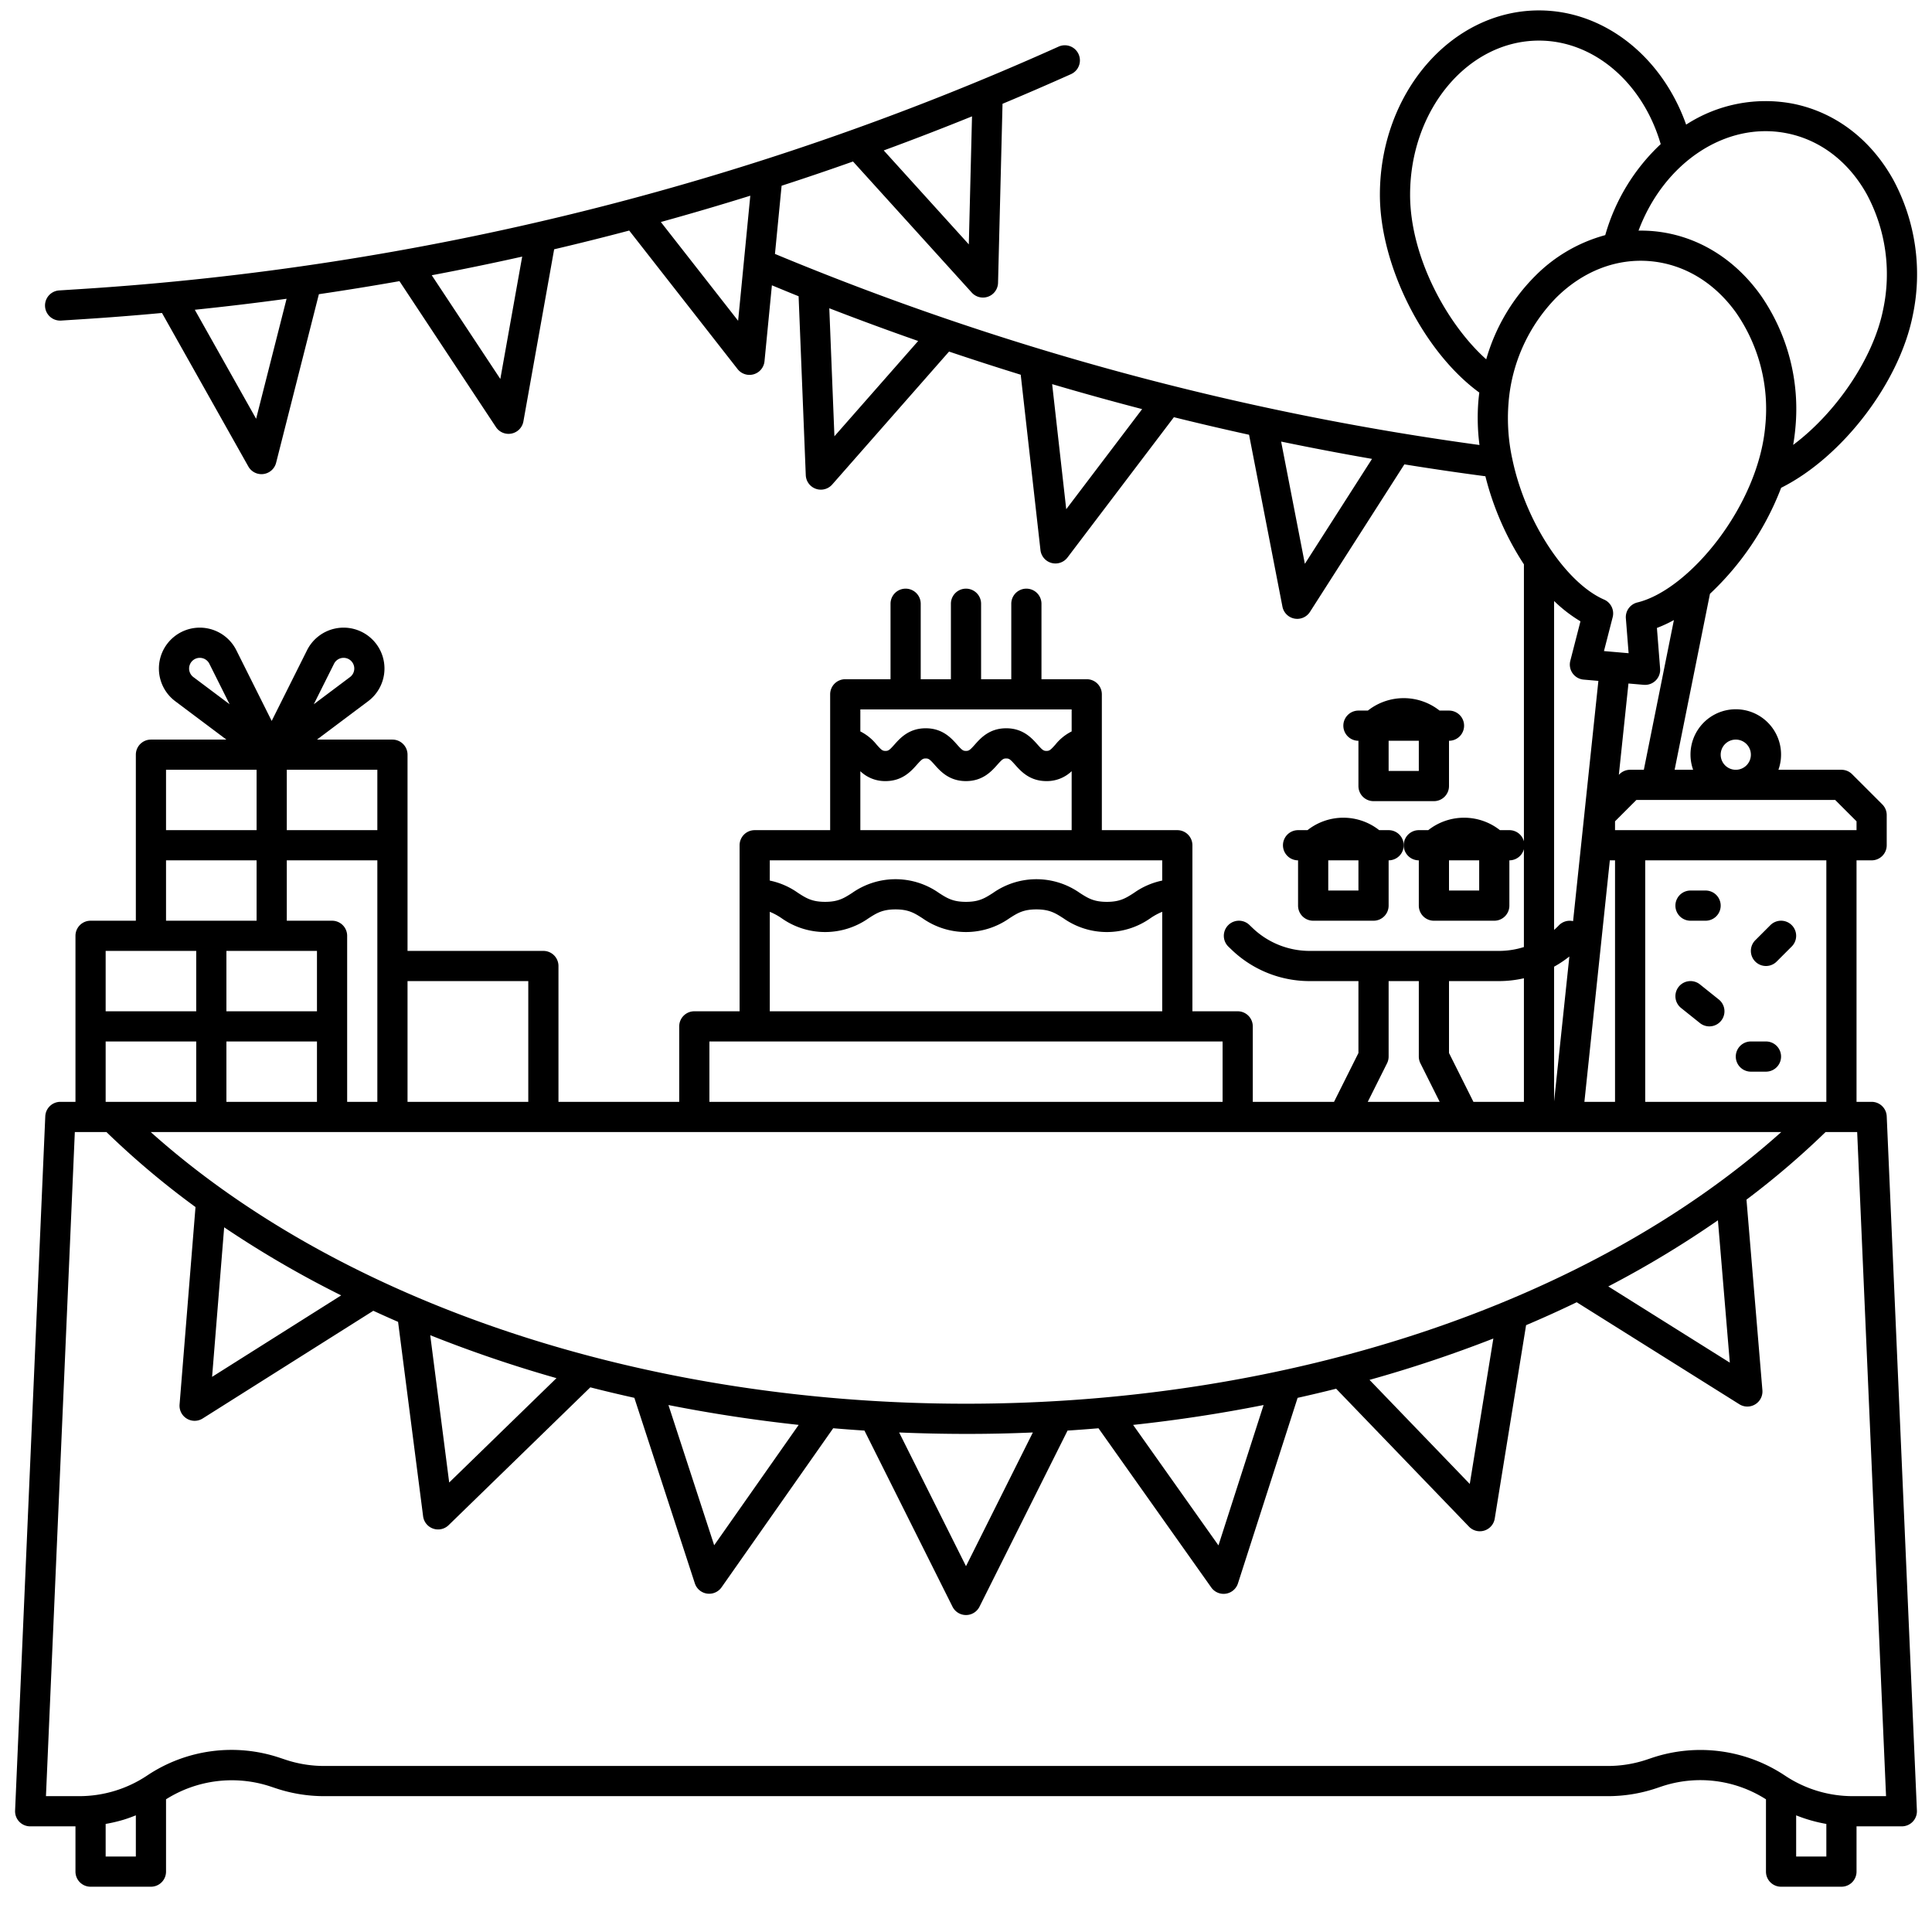 <?xml version="1.0" encoding="UTF-8"?>
<svg xmlns="http://www.w3.org/2000/svg" viewBox="0 0 512 512" width="512" height="512"><g id="outline"><path d="M453.159,157.363a75.6,75.6,0,0,0,18.866-28.095c16.143-8.079,31.271-27.742,34.856-45.59A52.789,52.789,0,0,0,501.75,47.66c-5.975-10.766-15.412-17.93-26.571-20.172a38.683,38.683,0,0,0-28.333,5.539c-6.41-18.08-21.783-30.267-39-30.267-23.247,0-42.16,21.914-42.16,48.85,0,18.863,11.63,41.712,26.343,52.422-.093.739-.175,1.482-.24,2.229a55.843,55.843,0,0,0,.288,11.666A749.239,749.239,0,0,1,205.372,67.292l1.761-18.07q9.5-3.084,18.925-6.423l31.471,34.744a4,4,0,0,0,6.963-2.586l1.187-47.45q9.111-3.811,18.147-7.858a4,4,0,0,0-3.278-7.3A747.146,747.146,0,0,1,21.422,76.6l-5.678.364A4,4,0,0,0,16,84.959c.086,0,.173,0,.26-.008l5.678-.364q10.519-.675,20.988-1.648l22.883,40.678a4,4,0,0,0,3.485,2.039,3.909,3.909,0,0,0,.527-.035,4,4,0,0,0,3.351-2.98L84.509,77.965q10.707-1.581,21.353-3.457l25.571,38.674a4,4,0,0,0,3.336,1.794,4.057,4.057,0,0,0,.81-.083,4,4,0,0,0,3.128-3.214l8.149-45.613q9.979-2.345,19.891-4.968l28.722,36.715a4,4,0,0,0,7.132-2.078l1.961-20.128c2.357.972,4.711,1.955,7.077,2.9l1.9,47.42a4,4,0,0,0,7,2.48l30.969-35.237q9.459,3.186,18.993,6.136l5.232,46.468a4,4,0,0,0,7.162,1.97l28.2-37.181q9.927,2.46,19.92,4.652l8.843,45.545a4,4,0,0,0,7.3,1.393l25.014-39.092q10.709,1.734,21.472,3.152a76.789,76.789,0,0,0,10.211,23.346v73.411A3.99,3.99,0,0,0,400,220h-2.5a15.332,15.332,0,0,0-19,0H376a4,4,0,0,0,0,8v12a4,4,0,0,0,4,4h16a4,4,0,0,0,4-4V228a3.99,3.99,0,0,0,3.85-2.973v25.949a21.911,21.911,0,0,1-6.6,1.024h-50.14a21.867,21.867,0,0,1-15.212-6.12l-.8-.766a4,4,0,0,0-5.541,5.772l.8.765A29.828,29.828,0,0,0,347.113,260H360v19.056L353.528,292H332V272a4,4,0,0,0-4-4H316V224a4,4,0,0,0-4-4H292V184a4,4,0,0,0-4-4H276V160a4,4,0,0,0-8,0v20h-8V160a4,4,0,0,0-8,0v20h-8V160a4,4,0,0,0-8,0v20H224a4,4,0,0,0-4,4v36H200a4,4,0,0,0-4,4v44H184a4,4,0,0,0-4,4v20H148V256a4,4,0,0,0-4-4H108V200a4,4,0,0,0-4-4H84l13.555-10.166a10.833,10.833,0,1,0-16.188-13.512L72,191.056l-9.367-18.734a10.833,10.833,0,1,0-16.188,13.512L60,196H40a4,4,0,0,0-4,4v44H24a4,4,0,0,0-4,4v44H16a4,4,0,0,0-4,3.826l-8,184A4,4,0,0,0,8,484H20v12a4,4,0,0,0,4,4H40a4,4,0,0,0,4-4V476.833a32.662,32.662,0,0,1,27.627-3.411l1.5.5A40.35,40.35,0,0,0,85.91,476H426.09a40.343,40.343,0,0,0,12.792-2.078l1.48-.5A32.329,32.329,0,0,1,468,476.838V496a4,4,0,0,0,4,4h16a4,4,0,0,0,4-4V484h12a4,4,0,0,0,4-4.174l-8-184A4,4,0,0,0,496,292h-4V228h4a4,4,0,0,0,4-4v-8a4,4,0,0,0-1.171-2.828l-8-8A4,4,0,0,0,488,204H471.3a12,12,0,1,0-22.6,0h-4.907ZM257.594,30.835l-.849,33.926L234.2,39.865Q245.955,35.549,257.594,30.835ZM67.875,110.979,51.624,82.09q12.2-1.26,24.323-2.91Zm64.716-10.551L114.418,72.943q12.027-2.272,23.966-4.938Zm63.017-15.421L175.132,58.833q11.9-3.289,23.706-6.97Zm25.522,30.61-1.357-33.925q11.706,4.533,23.551,8.673Zm61.433,19.328L278.832,101.8q11.87,3.5,23.849,6.617Zm63.242,14.476-6.292-32.4q12,2.487,24.088,4.588ZM392,236h-8v-8h8ZM473.6,35.332c8.822,1.772,16.334,7.528,21.152,16.21a44.8,44.8,0,0,1,4.283,30.56c-2.592,12.9-12.5,27.341-23.829,35.8.255-1.459.451-2.913.576-4.355a52.791,52.791,0,0,0-9.12-35.221c-7.14-10.032-17.317-16.1-28.658-17.081a37.32,37.32,0,0,0-3.777-.124C440.942,43.156,457.338,32.064,473.6,35.332ZM373.69,51.61c0-22.525,15.324-40.85,34.16-40.85,14.539,0,27.519,11.166,32.254,27.43a52.755,52.755,0,0,0-14.695,24.12,41.347,41.347,0,0,0-18.571,10.826,51.114,51.114,0,0,0-12.973,22.09C383.432,85.893,373.69,68.023,373.69,51.61ZM400.834,121.9a4.09,4.09,0,0,0-.093-.426,50.828,50.828,0,0,1-.978-14.518,44.8,44.8,0,0,1,12.7-28.126c7.063-6.978,15.887-10.4,24.855-9.615s17.074,5.659,22.83,13.749a44.788,44.788,0,0,1,7.669,29.891c-1.84,21.235-20.177,43.485-33.9,46.805a4,4,0,0,0-3.047,4.2l.73,9.247-6.532-.566,2.309-8.983a4,4,0,0,0-2.278-4.664C415.127,154.553,404.4,138.671,400.834,121.9ZM439.1,166.412a35.066,35.066,0,0,0,4.5-2.089L435.634,204H432a4,4,0,0,0-2.829,1.172l-.162.162,2.548-24.2,4.057.351c.115.01.231.015.345.015a4,4,0,0,0,3.988-4.314Zm-25.986,78.82c-.4.422-.828.82-1.262,1.205V159.272a38.178,38.178,0,0,0,6.985,5.383l-2.69,10.465a4,4,0,0,0,3.528,4.982l3.913.339-6.705,63.672A3.989,3.989,0,0,0,413.112,245.232Zm2.783,8.248L411.85,291.9V256.188A30.091,30.091,0,0,0,415.9,253.48ZM426.622,228H428v64h-8.117ZM384,260h13.253a29.8,29.8,0,0,0,6.6-.752V292H390.472L384,279.056Zm-16.422,21.789A4.012,4.012,0,0,0,368,280V260h8v20a4.012,4.012,0,0,0,.422,1.789L381.528,292H362.472ZM228,188h56v5.834a13,13,0,0,0-4.325,3.508c-1.3,1.457-1.58,1.658-2.346,1.658s-1.052-.2-2.348-1.658c-1.537-1.729-3.86-4.342-8.324-4.342s-6.785,2.613-8.322,4.343c-1.294,1.456-1.579,1.657-2.342,1.657s-1.05-.2-2.345-1.657c-1.537-1.73-3.86-4.343-8.323-4.343s-6.785,2.613-8.322,4.343c-1.294,1.456-1.578,1.657-2.342,1.657s-1.047-.2-2.34-1.656A12.981,12.981,0,0,0,228,193.835Zm0,16.382A9.483,9.483,0,0,0,234.661,207c4.463,0,6.785-2.613,8.322-4.343,1.294-1.456,1.579-1.657,2.342-1.657s1.05.2,2.344,1.657c1.538,1.73,3.86,4.343,8.324,4.343s6.785-2.613,8.321-4.343c1.294-1.456,1.579-1.657,2.343-1.657s1.051.2,2.347,1.658c1.538,1.729,3.861,4.342,8.325,4.342A9.489,9.489,0,0,0,284,204.375V220H228ZM204,228H308v5.36a19.885,19.885,0,0,0-7.5,3.275c-2.136,1.373-3.679,2.365-7.172,2.365s-5.037-.992-7.173-2.365a20,20,0,0,0-22.994,0c-2.136,1.372-3.679,2.364-7.171,2.364s-5.035-.992-7.17-2.365a19.991,19.991,0,0,0-22.99,0c-2.134,1.372-3.677,2.364-7.166,2.364s-5.035-.992-7.17-2.364a19.858,19.858,0,0,0-7.5-3.276Zm0,13.637a16.415,16.415,0,0,1,3.169,1.727,19.988,19.988,0,0,0,22.99,0c2.134-1.372,3.677-2.364,7.167-2.364s5.034.992,7.17,2.364a20,20,0,0,0,22.993,0c2.136-1.373,3.678-2.365,7.171-2.365s5.036.992,7.172,2.365a20,20,0,0,0,23,0A16.5,16.5,0,0,1,308,241.636V268H204ZM188,276H324v16H188Zm-80-16h32v32H108Zm364.059,40C421.521,345.229,341.693,372,256,372S90.479,345.229,39.941,300H472.059ZM436,292V228h48v64Zm22.418,69.111-32.2-20.194a268.318,268.318,0,0,0,29.049-17.526Zm-62.666-6.389-6.247,38.542-26.566-27.583A345.936,345.936,0,0,0,395.752,354.722Zm-60.888,17.623-11.961,37.2-22.616-31.931Q317.893,375.719,334.864,372.345Zm-61.145,7.274L256,415.056l-17.719-35.437q8.813.373,17.719.381T273.719,379.619Zm-62.063-2.008-22.392,31.9-12.119-37.162Q194.057,375.7,211.656,377.611Zm-64.182-12.389-28.432,27.657-5.027-39.037A344.576,344.576,0,0,0,147.474,365.222ZM90.415,343.291,56.206,364.882l3.2-39.632A273.606,273.606,0,0,0,90.415,343.291ZM60,292V276H84v16ZM88.522,175.9a2.819,2.819,0,0,1,1.638-1.421,2.868,2.868,0,0,1,.9-.146,2.821,2.821,0,0,1,1.264.3,2.833,2.833,0,0,1,.432,4.8l-9.6,7.2ZM76,204h24v16H76Zm0,24h24v64H92V248a4,4,0,0,0-4-4H76Zm8,24v16H60V252ZM51.245,179.434a2.835,2.835,0,0,1,1.7-5.1,2.868,2.868,0,0,1,.9.146,2.819,2.819,0,0,1,1.638,1.421l5.367,10.734ZM44,204H68v16H44Zm0,24H68v16H44ZM28,252H52v16H28Zm0,24H52v16H28Zm8,216H28v-8.641a40.449,40.449,0,0,0,4.686-1.093c1.127-.344,2.228-.748,3.314-1.183Zm448,0h-8V481.088a40.176,40.176,0,0,0,8,2.273Zm8.17-192,7.652,176H491.03a32.361,32.361,0,0,1-17.991-5.448,40.4,40.4,0,0,0-35.211-4.714l-1.483.5A32.379,32.379,0,0,1,426.09,468H85.91a32.375,32.375,0,0,1-10.247-1.662l-1.5-.5a40.182,40.182,0,0,0-35.2,4.717A32.426,32.426,0,0,1,20.97,476H12.178L19.83,300h8.375A222.017,222.017,0,0,0,51.81,319.882l-4.221,52.331a4,4,0,0,0,6.121,3.7l45.225-28.544q3.251,1.5,6.559,2.935l6.635,51.527a4,4,0,0,0,6.757,2.356l37.555-36.53c3.851.99,7.748,1.906,11.669,2.782L184.139,419.6a4,4,0,0,0,3.211,2.716,4.086,4.086,0,0,0,.592.043,4,4,0,0,0,3.273-1.7L220.806,378.5q4.126.351,8.282.619l23.334,46.67a4,4,0,0,0,7.156,0l23.334-46.67q4.114-.267,8.2-.612L321,420.7a4,4,0,0,0,7.072-1.087l15.807-49.167q5.144-1.149,10.213-2.421l35.2,36.55a4,4,0,0,0,6.829-2.135l8.307-51.255q6.837-2.9,13.415-6.077l43.1,27.032a4,4,0,0,0,6.111-3.722l-4.22-50.5A219.929,219.929,0,0,0,483.8,300h8.375ZM460,196a4,4,0,1,1-4,4A4,4,0,0,1,460,196Zm26.343,16L492,217.657V220H428v-2.343L433.657,212Z"/><path d="M448,244h4a4,4,0,0,0,0-8h-4a4,4,0,0,0,0,8Z"/><path d="M469.171,245.172l-4,4a4,4,0,0,0,5.658,5.656l4-4a4,4,0,0,0-5.658-5.656Z"/><path d="M455.5,264.877l-5-4a4,4,0,1,0-5,6.246l5,4a4,4,0,1,0,5-6.246Z"/><path d="M468,276h-4a4,4,0,0,0,0,8h4a4,4,0,0,0,0-8Z"/><path d="M368,220h-2.5a15.332,15.332,0,0,0-19,0H344a4,4,0,0,0,0,8v12a4,4,0,0,0,4,4h16a4,4,0,0,0,4-4V228a4,4,0,0,0,0-8Zm-8,16h-8v-8h8Z"/><path d="M364,212.313h16a4,4,0,0,0,4-4v-12a4,4,0,0,0,0-8h-2.5a15.332,15.332,0,0,0-19,0H360a4,4,0,0,0,0,8v12A4,4,0,0,0,364,212.313Zm4-16h8v8h-8Z"/></g></svg>
